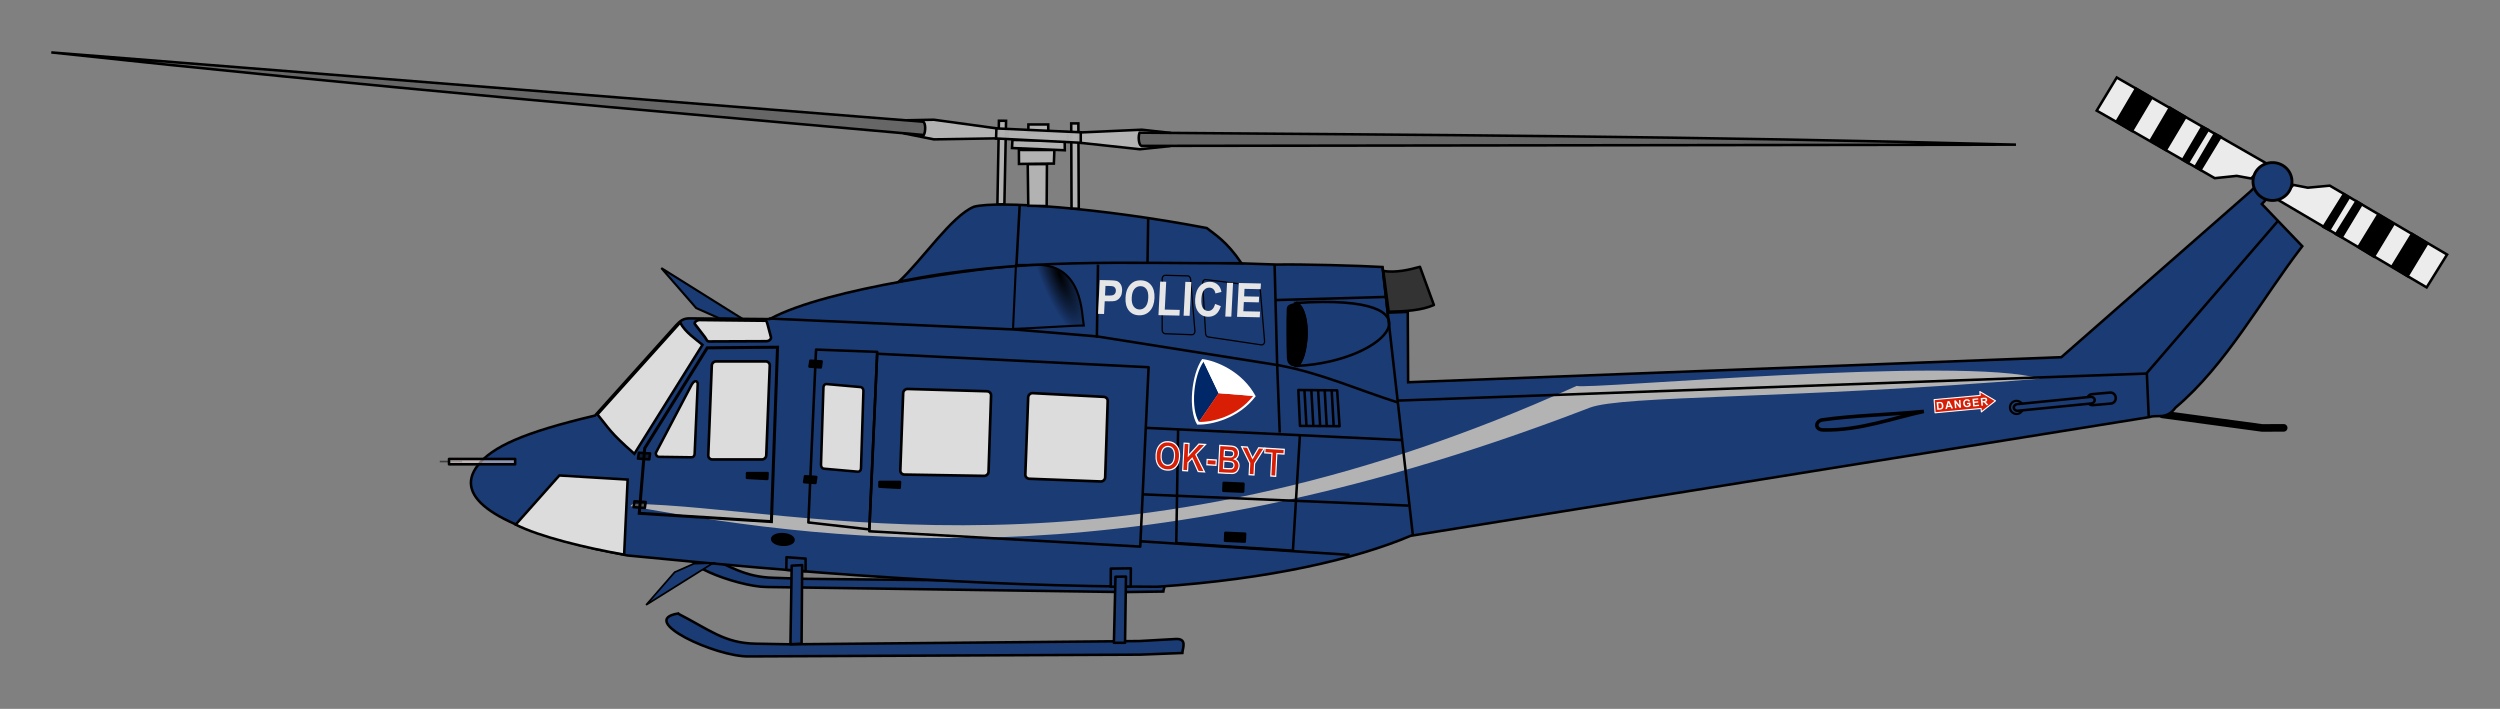 <?xml version="1.0" encoding="UTF-8" standalone="no"?>
<!-- Created with Inkscape (http://www.inkscape.org/) -->

<svg
   xmlns:dc="http://purl.org/dc/elements/1.1/"
   xmlns:cc="http://creativecommons.org/ns#"
   xmlns:rdf="http://www.w3.org/1999/02/22-rdf-syntax-ns#"
   xmlns:svg="http://www.w3.org/2000/svg"
   xmlns="http://www.w3.org/2000/svg"
   xmlns:xlink="http://www.w3.org/1999/xlink"
   xmlns:sodipodi="http://sodipodi.sourceforge.net/DTD/sodipodi-0.dtd"
   xmlns:inkscape="http://www.inkscape.org/namespaces/inkscape"
   id="svg2"
   version="1.1"
   inkscape:version="0.92.4 (unknown)"
   width="977.658"
   height="277.206"
   xml:space="preserve"
   sodipodi:docname="Bell_412_Czech_Police_side_view.svg"
   inkscape:export-filename="/media/juhele/data_2TB/_GRAFIKA/Vrtulniky/Bell_412/Bell_412_Czech_Police_side_view.png"
   inkscape:export-xdpi="187.31706"
   inkscape:export-ydpi="187.31706"><rect width="100%" height="100%" fill="#808080" stroke="none"/><title
     id="title1612">Bell 412 helicopter of the Czech police</title><defs
     id="defs6"><linearGradient
       inkscape:collect="always"
       id="linearGradient1303"><stop
         style="stop-color:#000000;stop-opacity:1"
         offset="0"
         id="stop1299" /><stop
         style="stop-color:#000000;stop-opacity:0"
         offset="1"
         id="stop1301" /></linearGradient><radialGradient
       inkscape:collect="always"
       xlink:href="#linearGradient1303"
       id="radialGradient1307"
       cx="586.972"
       cy="82.108"
       fx="586.972"
       fy="82.108"
       r="9.608"
       gradientTransform="matrix(-0.727,0.287,-0.993,-2.515,817.789,144.193)"
       gradientUnits="userSpaceOnUse" /></defs><sodipodi:namedview
     pagecolor="#ffffff"
     bordercolor="#666666"
     borderopacity="1"
     objecttolerance="10"
     gridtolerance="10"
     guidetolerance="10"
     inkscape:pageopacity="0"
     inkscape:pageshadow="2"
     inkscape:window-width="1920"
     inkscape:window-height="1140"
     id="namedview4"
     showgrid="false"
     units="mm"
     inkscape:zoom="0.6878058"
     inkscape:cx="161.64503"
     inkscape:cy="133.46615"
     inkscape:window-x="0"
     inkscape:window-y="0"
     inkscape:window-maximized="1"
     inkscape:current-layer="layer1"
     fit-margin-left="20"
     fit-margin-bottom="20"
     fit-margin-top="20"
     fit-margin-right="20"
     inkscape:snap-global="false"
     showguides="true"
     inkscape:guide-bbox="true" /><g
     inkscape:groupmode="layer"
     id="layer1"
     inkscape:label="Bell"
     style="display:inline"
     transform="translate(104.782,1.186)"
     sodipodi:insensitive="true"><g
       id="g1591"><path
         sodipodi:nodetypes="ccccccccc"
         inkscape:connector-curvature="0"
         id="path1211"
         d="m 170.014,215.634 c -14.627,1.724 13.239,12.684 25.008,12.737 l 139.981,1.985 15.129,-0.211 c 0.134,-1.414 2.041,-4.228 -2.495,-4.036 l -12.766,0.346 -124.65,-1.285 -12.611,-0.402 c -11.223,-0.351 -16.45,-4.323 -27.597,-9.134 z"
         style="opacity:1;fill:#1b3b74;fill-opacity:1;stroke:#000000;stroke-width:1;stroke-linecap:butt;stroke-linejoin:miter;stroke-miterlimit:4;stroke-dasharray:none;stroke-opacity:1" /><path
         style="opacity:1;fill:#1b3b74;fill-opacity:1;stroke:#000000;stroke-width:0.827;stroke-linecap:butt;stroke-linejoin:miter;stroke-miterlimit:4;stroke-dasharray:none;stroke-opacity:1"
         d="m 176.673,123.37 -9.187,-4.069 -13.642,-15.642 31.98,20.001 z"
         id="path3463"
         inkscape:connector-curvature="0"
         sodipodi:nodetypes="ccccc" /><path
         style="opacity:1;fill:#b3b3b3;fill-opacity:1;stroke:#000000;stroke-width:1;stroke-linecap:round;stroke-linejoin:round;stroke-miterlimit:4;stroke-dasharray:none;stroke-opacity:1"
         d="m 249.13,45.858 11.246,-0.225 28.766,3.952 0.257,3.255 -28.957,0.478 -11.601,-2.309 z"
         id="rect1225"
         inkscape:connector-curvature="0"
         sodipodi:nodetypes="ccccccc" /><path
         style="opacity:1;fill:#666666;fill-opacity:0.995;stroke:#000000;stroke-width:1;stroke-linecap:butt;stroke-linejoin:miter;stroke-miterlimit:4;stroke-dasharray:none;stroke-opacity:1"
         d="M -84.728,19.313 256.246,46.406 c 1.026,0.621 0.963,3.876 0.242,5.208 C 148.908,42.046 40.307,32.806 -84.728,19.313 Z"
         id="path1223"
         inkscape:connector-curvature="0"
         sodipodi:nodetypes="cccc" /><path
         sodipodi:nodetypes="ccccccc"
         inkscape:connector-curvature="0"
         id="path1228"
         d="m 352.935,50.789 -11.178,-1.253 -29.007,1.302 0.173,3.308 28.065,3.036 11.764,-1.237 z"
         style="opacity:1;fill:#b3b3b3;fill-opacity:1;stroke:#000000;stroke-width:1;stroke-linecap:round;stroke-linejoin:round;stroke-miterlimit:4;stroke-dasharray:none;stroke-opacity:1" /><path
         sodipodi:nodetypes="cccc"
         inkscape:connector-curvature="0"
         id="path4222"
         d="m 683.586,55.386 -342.048,0.482 c -1.073,-0.536 -1.272,-3.786 -0.662,-5.172 108.001,0.865 216.994,1.32 342.71,4.69 z"
         style="opacity:1;fill:#656565;fill-opacity:0.996;stroke:#000000;stroke-width:1;stroke-linecap:butt;stroke-linejoin:miter;stroke-miterlimit:4;stroke-dasharray:none;stroke-opacity:1" /><path
         style="opacity:1;fill:#b3b3b3;fill-opacity:0.969;stroke:#000000;stroke-width:1;stroke-linecap:butt;stroke-linejoin:miter;stroke-miterlimit:4;stroke-dasharray:none;stroke-opacity:1"
         d="m 285.26,78.769 0.599,-32.732 2.793,0.012 -0.654,32.662 z"
         id="path4009-3-1"
         inkscape:connector-curvature="0"
         sodipodi:nodetypes="ccccc" /><path
         style="opacity:1;fill:none;stroke:#000000;stroke-width:2.976;stroke-linecap:round;stroke-linejoin:miter;stroke-miterlimit:4;stroke-dasharray:none;stroke-opacity:1"
         d="m 740.901,160.878 38.957,5.287 8.422,-0.034"
         id="path3989"
         inkscape:connector-curvature="0"
         sodipodi:nodetypes="ccc" /><path
         sodipodi:nodetypes="ccsccccccccccccccccccccc"
         inkscape:connector-curvature="0"
         id="path1430"
         d="m 159.707,125.914 -31.809,35.416 c -28.143,6.647 -40.246,12.268 -45.836,19.474 -9.923,12.793 8.111,23.973 46.348,32.752 l 12.151,2.477 c 68.31,6.695 134.716,12.066 207.265,12.237 43.834,-2.961 77.634,-10.839 99.057,-19.925 l 288.987,-46.44 c 2.949,-1.044 6.603,1.13 10.087,-3.675 19.803,-16.683 33.427,-42.09 49.595,-63.134 l -15.816,-16.496 4.014,-4.216 -4.742,-4.374 -3.874,3.791 -73.802,64.696 -255.445,9.802 -0.143,-27.517 -7.842,0.306 -2.006,-17.856 c -8.196,-0.5 -32.053,-1.162 -41.275,-0.958 -39.069,-1.518 -84.33,-1.459 -100.231,0.302 -15.108,1.056 -75.428,8.597 -98.184,21.021 l -30.785,-0.274 c -3.222,-0.158 -4.192,1.131 -5.715,2.592 z"
         style="opacity:1;fill:#1b3b74;fill-opacity:1;stroke:#000000;stroke-width:1;stroke-linecap:butt;stroke-linejoin:miter;stroke-miterlimit:4;stroke-dasharray:none;stroke-opacity:1" /><path
         sodipodi:nodetypes="cccscc"
         inkscape:connector-curvature="0"
         id="rect1385"
         d="m 142.622,195.853 c 64.852,1.028 187.189,36.308 369.197,-46.134 3.163,1.622 151.008,-11.894 181.259,-2.811 -98.262,8.082 -163.401,6.423 -176.223,11.36 -173.473,66.793 -287.79,54.196 -375.101,38.453 z"
         style="opacity:1;fill:#b3b3b3;fill-opacity:1;stroke:none;stroke-width:1;stroke-linecap:round;stroke-linejoin:round;stroke-miterlimit:4;stroke-dasharray:none;stroke-opacity:1" /><path
         sodipodi:nodetypes="ccccc"
         inkscape:connector-curvature="0"
         id="path1484"
         d="m 246.693,108.984 c 9.179,-8.488 20.757,-25.866 29.451,-29.335 9.186,-2.39 48.596,0.271 90.978,8.339 3.248,2.587 7.736,5.118 13.599,13.762 -44.313,0.23 -87.171,-2.447 -134.028,7.233 z"
         style="opacity:1;fill:#1b3b74;fill-opacity:1;stroke:#000000;stroke-width:1;stroke-linecap:butt;stroke-linejoin:miter;stroke-miterlimit:4;stroke-dasharray:none;stroke-opacity:1" /><path
         sodipodi:nodetypes="ccccc"
         inkscape:connector-curvature="0"
         id="path1486"
         d="m 314.259,80.342 -0.128,-33.277 2.793,0.012 0.164,33.389 z"
         style="opacity:1;fill:#b3b3b3;fill-opacity:0.969;stroke:#000000;stroke-width:1;stroke-linecap:butt;stroke-linejoin:miter;stroke-miterlimit:4;stroke-dasharray:none;stroke-opacity:1" /><path
         sodipodi:nodetypes="ccccc"
         inkscape:connector-curvature="0"
         id="path1196"
         d="m 297.34,79.283 -0.219,-16.285 7.518,0.012 -0.109,16.397 z"
         style="opacity:1;fill:#b3b3b3;fill-opacity:0.969;stroke:#000000;stroke-width:1;stroke-linecap:butt;stroke-linejoin:miter;stroke-miterlimit:4;stroke-dasharray:none;stroke-opacity:1" /><path
         style="opacity:1;fill:#b3b3b3;fill-opacity:0.969;stroke:#000000;stroke-width:1;stroke-linecap:butt;stroke-linejoin:miter;stroke-miterlimit:4;stroke-dasharray:none;stroke-opacity:1"
         d="m 293.705,62.927 -0.037,-5.472 13.879,0.012 -0.2,5.311 z"
         id="path1198"
         inkscape:connector-curvature="0"
         sodipodi:nodetypes="ccccc" /><path
         sodipodi:nodetypes="ccccc"
         inkscape:connector-curvature="0"
         id="path1200"
         d="m 297.34,50.568 0.054,-3.086 7.745,0.012 0.028,3.017 z"
         style="opacity:1;fill:#b3b3b3;fill-opacity:0.969;stroke:#000000;stroke-width:1;stroke-linecap:butt;stroke-linejoin:miter;stroke-miterlimit:4;stroke-dasharray:none;stroke-opacity:1" /><path
         style="opacity:1;fill:#b3b3b3;fill-opacity:0.969;stroke:#000000;stroke-width:1;stroke-linecap:butt;stroke-linejoin:miter;stroke-miterlimit:4;stroke-dasharray:none;stroke-opacity:1"
         d="m 290.979,56.7 0.171,-3.152 20.428,0.337 0.046,3.687 z"
         id="path1202"
         inkscape:connector-curvature="0"
         sodipodi:nodetypes="ccccc" /><path
         sodipodi:nodetypes="cccccc"
         inkscape:connector-curvature="0"
         id="path1204"
         d="m 171.799,134.843 -24.47,39.275 -2.115,25.435 51.674,3.25 2.394,-68.205 z"
         style="opacity:1;fill:none;stroke:#000000;stroke-width:1.191;stroke-linecap:butt;stroke-linejoin:miter;stroke-miterlimit:4;stroke-dasharray:none;stroke-opacity:1" /><path
         style="opacity:1;fill:#dcdcdc;fill-opacity:1;stroke:#000000;stroke-width:1;stroke-miterlimit:4;stroke-dasharray:none;stroke-opacity:1"
         d="m 96.883,203.953 17.074,-19.206 26.709,1.616 -1.369,29.35 c -15.11,-2.656 -33.188,-7.037 -42.413,-11.76 z"
         id="path4320"
         inkscape:connector-curvature="0"
         sodipodi:nodetypes="ccccc" /><path
         inkscape:connector-curvature="0"
         style="opacity:1;fill:#000000;fill-opacity:0.51;stroke:none;stroke-width:1;stroke-linecap:round;stroke-linejoin:round;stroke-miterlimit:4;stroke-dasharray:none;stroke-opacity:1"
         d="m 67.197,178.988 h 8.738 v 0.642 h -8.738 z"
         id="path1209" /><path
         inkscape:connector-curvature="0"
         id="rect1206"
         d="m 70.813,178.298 h 25.859 v 2.085 h -25.859 z"
         style="opacity:1;fill:#ffe9e9;fill-opacity:0.51;stroke:#000000;stroke-width:1;stroke-linecap:round;stroke-linejoin:round;stroke-miterlimit:4;stroke-dasharray:none;stroke-opacity:1" /><path
         inkscape:connector-curvature="0"
         id="rect1212"
         d="m 175.313,140.135 h 19.322 c 0.932,0 1.654,0.73 1.618,1.638 l -1.373,35.094 c -0.035,0.907 -0.814,1.638 -1.746,1.638 h -19.322 c -0.932,0 -1.654,-0.73 -1.618,-1.638 l 1.373,-35.094 c 0.035,-0.907 0.814,-1.638 1.746,-1.638 z"
         style="opacity:1;fill:#dcdcdc;fill-opacity:1;stroke:#000000;stroke-width:1.044;stroke-linecap:round;stroke-linejoin:round;stroke-miterlimit:4;stroke-dasharray:none;stroke-opacity:1" /><path
         style="opacity:1;fill:none;fill-opacity:1;stroke:#000000;stroke-width:1;stroke-linecap:round;stroke-linejoin:round;stroke-miterlimit:4;stroke-dasharray:none;stroke-opacity:1"
         d="m 238.258,136.425 -23.915,-0.898 -2.999,67.606 23.824,2.715 z"
         id="path1221"
         inkscape:connector-curvature="0"
         sodipodi:nodetypes="ccccc" /><path
         inkscape:connector-curvature="0"
         id="rect1217"
         d="m 218.432,149.005 13.321,1.181 c 0.643,0.057 1.14,0.733 1.116,1.515 l -0.947,30.269 c -0.025,0.783 -0.561,1.367 -1.204,1.31 l -13.321,-1.181 c -0.643,-0.057 -1.14,-0.733 -1.116,-1.515 l 0.947,-30.269 c 0.025,-0.783 0.561,-1.367 1.204,-1.31 z"
         style="opacity:1;fill:#dcdcdc;fill-opacity:1;stroke:#000000;stroke-width:1;stroke-linecap:round;stroke-linejoin:round;stroke-miterlimit:4;stroke-dasharray:none;stroke-opacity:1" /><path
         sodipodi:nodetypes="ccscccc"
         inkscape:connector-curvature="0"
         style="opacity:1;fill:#dcdcdc;fill-opacity:1;stroke:#000000;stroke-width:1;stroke-linecap:round;stroke-linejoin:round;stroke-miterlimit:4;stroke-dasharray:none;stroke-opacity:1"
         d="m 168.079,148.793 -1.219,27.542 c -0.025,0.783 -0.559,1.319 -1.204,1.31 l -12.867,-0.181 c -0.643,-0.057 -1.14,-0.733 -1.116,-1.515 l 13.941,-26.543 c 1.15,-2.154 2.297,-1.704 2.465,-0.613 z"
         id="path1203" /><path
         sodipodi:nodetypes="ccccc"
         inkscape:connector-curvature="0"
         id="path1205"
         d="m 128.869,160.882 32.34,-35.926 c 1.895,3.787 6.177,6.534 8.717,8.704 l -26.63,42.617 c -9.839,-8.653 -9.926,-9.944 -14.426,-15.395 z"
         style="opacity:1;fill:#dcdcdc;fill-opacity:1;stroke:#000000;stroke-width:1;stroke-miterlimit:4;stroke-dasharray:none;stroke-opacity:1" /><path
         sodipodi:nodetypes="cssssssssc"
         inkscape:connector-curvature="0"
         style="opacity:1;fill:#dcdcdc;fill-opacity:1;stroke:#000000;stroke-width:1.044;stroke-linecap:round;stroke-linejoin:round;stroke-miterlimit:4;stroke-dasharray:none;stroke-opacity:1"
         d="m 168.748,123.96 25.078,0.275 c 0.932,0.01 1.091,-0.357 1.618,1.638 l 1.253,4.741 c 0.232,0.878 -0.814,1.634 -1.746,1.638 l -22.411,0.091 c -0.932,0.004 -1.065,-0.917 -1.618,-1.638 l -3.919,-5.107 c -0.553,-0.72 0.815,-1.607 1.746,-1.638 z"
         id="path1207" /><path
         sodipodi:nodetypes="ccccc"
         inkscape:connector-curvature="0"
         id="rect1218"
         d="m 238.258,137.152 106.135,5.27 -3.271,70.151 -105.953,-5.997 z"
         style="opacity:1;fill:none;fill-opacity:1;stroke:#000000;stroke-width:1;stroke-linecap:round;stroke-linejoin:round;stroke-miterlimit:4;stroke-dasharray:none;stroke-opacity:1" /><path
         sodipodi:nodetypes="sssssssss"
         inkscape:connector-curvature="0"
         id="rect1209"
         d="m 250.156,150.919 31.016,0.9 c 0.932,0.027 1.648,0.73 1.618,1.638 l -0.988,29.825 c -0.03,0.907 -0.814,1.653 -1.746,1.638 l -31.145,-0.514 c -0.932,-0.015 -1.652,-0.73 -1.618,-1.638 l 1.116,-30.21 c 0.034,-0.907 0.815,-1.665 1.746,-1.638 z"
         style="opacity:1;fill:#dcdcdc;fill-opacity:1;stroke:#000000;stroke-width:1.044;stroke-linecap:round;stroke-linejoin:round;stroke-miterlimit:4;stroke-dasharray:none;stroke-opacity:1" /><path
         style="opacity:1;fill:#dcdcdc;fill-opacity:1;stroke:#000000;stroke-width:1.044;stroke-linecap:round;stroke-linejoin:round;stroke-miterlimit:4;stroke-dasharray:none;stroke-opacity:1"
         d="m 299.043,152.555 27.745,1.445 c 0.931,0.049 1.648,0.73 1.618,1.638 l -0.988,29.825 c -0.03,0.908 -0.815,1.673 -1.746,1.638 l -27.873,-1.059 c -0.931,-0.035 -1.652,-0.73 -1.618,-1.638 l 1.116,-30.21 c 0.034,-0.907 0.815,-1.665 1.746,-1.638 z"
         id="path1216"
         inkscape:connector-curvature="0"
         sodipodi:nodetypes="cssssssssc" /><path
         style="opacity:1;fill:#1b3b74;fill-opacity:1;stroke:#000000;stroke-width:1;stroke-linecap:butt;stroke-linejoin:miter;stroke-miterlimit:4;stroke-dasharray:none;stroke-opacity:1"
         d="m 160.302,238.74 c -15.933,2.708 14.853,16.992 27.717,16.778 l 153.038,-0.691 16.527,-0.656 c 0.104,-1.933 2.102,-5.821 -2.849,-5.448 l -13.941,0.782 -136.263,1.275 -13.794,-0.242 c -12.276,-0.206 -18.109,-5.501 -30.436,-11.797 z"
         id="path2997"
         inkscape:connector-curvature="0"
         sodipodi:nodetypes="ccccccccc" /><path
         style="opacity:1;fill:#b3b3b3;fill-opacity:0.969;stroke:#000000;stroke-width:1;stroke-linecap:butt;stroke-linejoin:miter;stroke-miterlimit:4;stroke-dasharray:none;stroke-opacity:1"
         d="m 284.741,52.968 0.136,-3.932 32.978,1.512 0.013,4.106 z"
         id="path1230"
         inkscape:connector-curvature="0"
         sodipodi:nodetypes="ccccc" /><g
         style="opacity:1"
         transform="translate(-271.453,33.311)"
         id="g1245"><path
           style="fill:#ebebeb;fill-opacity:1;stroke:#000000;stroke-width:1;stroke-linecap:butt;stroke-linejoin:miter;stroke-miterlimit:4;stroke-dasharray:none;stroke-opacity:1"
           d="m 1041.38,34.28 -8.602,0.897 -46.166,-26.414 7.839,-12.945 58.865,33.769 -6.355,5.708 z"
           id="path3995"
           inkscape:connector-curvature="0"
           sodipodi:nodetypes="ccccccc"
           inkscape:transform-center-x="35.684613"
           inkscape:transform-center-y="-19.872963" /><path
           inkscape:transform-center-y="-19.872963"
           inkscape:transform-center-x="35.684613"
           sodipodi:nodetypes="ccccc"
           inkscape:connector-curvature="0"
           id="path1232"
           d="m 1000.404,16.686 -6.006,-3.647 7.573,-12.872 6.085,3.665 z"
           style="fill:#000000;fill-opacity:1;stroke:#000000;stroke-width:1;stroke-linecap:butt;stroke-linejoin:miter;stroke-miterlimit:4;stroke-dasharray:none;stroke-opacity:1" /><path
           style="fill:#000000;fill-opacity:1;stroke:#000000;stroke-width:1;stroke-linecap:butt;stroke-linejoin:miter;stroke-miterlimit:4;stroke-dasharray:none;stroke-opacity:1"
           d="m 1013.671,24.138 -6.006,-3.647 7.573,-12.872 6.085,3.665 z"
           id="path1234"
           inkscape:connector-curvature="0"
           sodipodi:nodetypes="ccccc"
           inkscape:transform-center-x="35.684613"
           inkscape:transform-center-y="-19.872963" /><path
           inkscape:transform-center-y="-19.872963"
           inkscape:transform-center-x="35.684613"
           sodipodi:nodetypes="ccccc"
           inkscape:connector-curvature="0"
           id="path1236"
           d="m 1022.313,29.181 -2.022,-1.206 7.573,-12.872 2.294,1.159 z"
           style="fill:#000000;fill-opacity:1;stroke:#000000;stroke-width:1;stroke-linecap:butt;stroke-linejoin:miter;stroke-miterlimit:4;stroke-dasharray:none;stroke-opacity:1" /><path
           style="fill:#000000;fill-opacity:1;stroke:#000000;stroke-width:1;stroke-linecap:butt;stroke-linejoin:miter;stroke-miterlimit:4;stroke-dasharray:none;stroke-opacity:1"
           d="m 1027.228,31.912 -2.022,-1.206 7.573,-12.872 2.294,1.159 z"
           id="path1238"
           inkscape:connector-curvature="0"
           sodipodi:nodetypes="ccccc"
           inkscape:transform-center-x="35.684613"
           inkscape:transform-center-y="-19.872963" /></g><g
         style="opacity:1;fill:#ececec;fill-opacity:1"
         transform="rotate(-179.346,919.652,53.943)"
         id="g1257"><path
           inkscape:transform-center-y="-19.872963"
           inkscape:transform-center-x="35.684613"
           sodipodi:nodetypes="ccccccc"
           inkscape:connector-curvature="0"
           id="path1247"
           d="m 1041.38,34.28 -8.602,0.897 -46.166,-26.414 7.839,-12.945 58.865,33.769 -6.355,5.708 z"
           style="fill:#ececec;fill-opacity:1;stroke:#000000;stroke-width:1;stroke-linecap:butt;stroke-linejoin:miter;stroke-miterlimit:4;stroke-dasharray:none;stroke-opacity:1" /><path
           style="fill:#000000;fill-opacity:1;stroke:#000000;stroke-width:1;stroke-linecap:butt;stroke-linejoin:miter;stroke-miterlimit:4;stroke-dasharray:none;stroke-opacity:1"
           d="m 1000.404,16.686 -6.006,-3.647 7.573,-12.872 6.085,3.665 z"
           id="path1249"
           inkscape:connector-curvature="0"
           sodipodi:nodetypes="ccccc"
           inkscape:transform-center-x="35.684613"
           inkscape:transform-center-y="-19.872963" /><path
           inkscape:transform-center-y="-19.872963"
           inkscape:transform-center-x="35.684613"
           sodipodi:nodetypes="ccccc"
           inkscape:connector-curvature="0"
           id="path1251"
           d="m 1013.671,24.138 -6.006,-3.647 7.573,-12.872 6.085,3.665 z"
           style="fill:#000000;fill-opacity:1;stroke:#000000;stroke-width:1;stroke-linecap:butt;stroke-linejoin:miter;stroke-miterlimit:4;stroke-dasharray:none;stroke-opacity:1" /><path
           style="fill:#000000;fill-opacity:1;stroke:#000000;stroke-width:1;stroke-linecap:butt;stroke-linejoin:miter;stroke-miterlimit:4;stroke-dasharray:none;stroke-opacity:1"
           d="m 1022.313,29.181 -2.022,-1.206 7.573,-12.872 2.294,1.159 z"
           id="path1253"
           inkscape:connector-curvature="0"
           sodipodi:nodetypes="ccccc"
           inkscape:transform-center-x="35.684613"
           inkscape:transform-center-y="-19.872963" /><path
           inkscape:transform-center-y="-19.872963"
           inkscape:transform-center-x="35.684613"
           sodipodi:nodetypes="ccccc"
           inkscape:connector-curvature="0"
           id="path1255"
           d="m 1027.228,31.912 -2.022,-1.206 7.573,-12.872 2.294,1.159 z"
           style="fill:#000000;fill-opacity:1;stroke:#000000;stroke-width:1;stroke-linecap:butt;stroke-linejoin:miter;stroke-miterlimit:4;stroke-dasharray:none;stroke-opacity:1" /></g><path
         inkscape:connector-curvature="0"
         id="path1193"
         d="m 791.519,69.805 a 7.616,7.401 0 0 1 -7.616,7.401 7.616,7.401 0 0 1 -7.616,-7.401 7.616,7.401 0 0 1 7.616,-7.401 7.616,7.401 0 0 1 7.616,7.401 z"
         style="opacity:1;fill:#1b3b74;fill-opacity:1;stroke:#000000;stroke-width:1.124;stroke-linecap:round;stroke-linejoin:round;stroke-miterlimit:4;stroke-dasharray:none;stroke-opacity:1" /><path
         sodipodi:nodetypes="ccccc"
         inkscape:connector-curvature="0"
         id="path1289"
         d="m 291.38,127.406 1.14,-24.975 8.804,-0.045 c 17.301,0.396 16.852,18.908 17.713,23.727 -3.05,-0.097 -24.607,1.389 -27.657,1.293 z"
         style="opacity:1;fill:url(#radialGradient1307);fill-opacity:1;stroke:#000000;stroke-width:0.827;stroke-linecap:butt;stroke-linejoin:miter;stroke-miterlimit:4;stroke-dasharray:none;stroke-opacity:1" /><path
         inkscape:connector-curvature="0"
         id="path1309"
         d="m 293.981,79.169 -1.285,23.388"
         style="opacity:1;fill:none;stroke:#000000;stroke-width:1px;stroke-linecap:butt;stroke-linejoin:miter;stroke-opacity:1" /><path
         sodipodi:nodetypes="cc"
         style="opacity:1;fill:none;stroke:#000000;stroke-width:1px;stroke-linecap:butt;stroke-linejoin:miter;stroke-opacity:1"
         d="m 344.227,84.309 -0.257,17.349"
         id="path1311"
         inkscape:connector-curvature="0" /><path
         inkscape:connector-curvature="0"
         id="path1313"
         d="m 324.6,102.301 -0.439,28.616"
         style="opacity:1;fill:none;stroke:#000000;stroke-width:1px;stroke-linecap:butt;stroke-linejoin:miter;stroke-opacity:1"
         sodipodi:nodetypes="cc" /><path
         sodipodi:nodetypes="ccc"
         style="opacity:1;fill:none;stroke:#000000;stroke-width:1px;stroke-linecap:butt;stroke-linejoin:miter;stroke-opacity:1"
         d="m 393.66,102.21 1.004,38.951 1.01,26.831"
         id="path1315"
         inkscape:connector-curvature="0" /><path
         inkscape:connector-curvature="0"
         id="path1326"
         d="m 195.85,123.387 95.834,4.266 32.587,2.728 70.91,11.259 c 16.839,3.097 31.365,9.791 47.048,14.687"
         style="opacity:1;fill:none;stroke:#000000;stroke-width:1px;stroke-linecap:butt;stroke-linejoin:miter;stroke-opacity:1"
         sodipodi:nodetypes="ccccc" /><path
         inkscape:connector-curvature="0"
         id="path1328"
         d="m 393.917,116.167 42.898,-1.222"
         style="opacity:1;fill:none;stroke:#000000;stroke-width:1px;stroke-linecap:butt;stroke-linejoin:miter;stroke-opacity:1"
         sodipodi:nodetypes="cc" /><path
         sodipodi:nodetypes="cc"
         style="opacity:1;fill:none;stroke:#000000;stroke-width:1px;stroke-linecap:butt;stroke-linejoin:miter;stroke-opacity:1"
         d="m 734.761,144.557 0.741,17.276"
         id="path1330"
         inkscape:connector-curvature="0" /><path
         sodipodi:nodetypes="ccc"
         style="opacity:1;fill:none;stroke:#000000;stroke-width:1px;stroke-linecap:butt;stroke-linejoin:miter;stroke-opacity:1"
         d="m 441.792,155.469 292.795,-10.573 51.325,-59.528"
         id="path1332"
         inkscape:connector-curvature="0" /><path
         sodipodi:nodetypes="ccccc"
         inkscape:connector-curvature="0"
         id="path1343"
         d="m 166.562,219.25 -7.511,3.327 -11.153,12.789 26.145,-16.352 z"
         style="opacity:1;fill:#1b3b74;fill-opacity:1;stroke:#000000;stroke-width:0.676;stroke-linecap:butt;stroke-linejoin:miter;stroke-miterlimit:4;stroke-dasharray:none;stroke-opacity:1" /><path
         style="opacity:1;fill:none;stroke:#000000;stroke-width:1;stroke-linecap:butt;stroke-linejoin:miter;stroke-miterlimit:4;stroke-dasharray:none;stroke-opacity:1"
         d="m 402.395,117.282 c 5.853,4.351 3.995,21.681 0.209,24.619 35.58,-1.777 58.809,-28.519 -0.209,-24.619 z"
         id="path4351"
         inkscape:connector-curvature="0"
         sodipodi:nodetypes="ccc" /><path
         sodipodi:nodetypes="ccssc"
         inkscape:connector-curvature="0"
         id="path1345"
         d="m 402.395,117.282 c 5.853,4.351 3.995,21.681 0.209,24.619 -1.126,-0.423 -3.493,0.041 -3.639,-3.169 -0.182,-4.008 -0.3,-13.662 -0.059,-19.133 0.073,-1.66 1.952,-1.204 3.488,-2.317 z"
         style="opacity:1;fill:#000000;fill-opacity:1;stroke:#000000;stroke-width:1;stroke-linecap:butt;stroke-linejoin:miter;stroke-miterlimit:4;stroke-dasharray:none;stroke-opacity:1" /><path
         sodipodi:nodetypes="ccccc"
         inkscape:connector-curvature="0"
         id="rect1347"
         d="m 436.188,104.794 c 4.985,0.757 10.152,-0.485 14.319,-1.636 l 5.452,14.928 c -4.894,2.151 -11.06,2.484 -17.681,2.635 z"
         style="opacity:1;fill:#333333;fill-opacity:1;stroke:#000000;stroke-width:1;stroke-linecap:round;stroke-linejoin:round;stroke-miterlimit:4;stroke-dasharray:none;stroke-opacity:1" /><path
         style="opacity:1;fill:none;stroke:#000000;stroke-width:1.396;stroke-linecap:butt;stroke-linejoin:miter;stroke-miterlimit:4;stroke-dasharray:none;stroke-opacity:1"
         d="m 607.778,163.022 c 12.318,-1.738 25.334,-1.964 39.785,-3.315 -11.911,2.512 -25.055,7.526 -39.113,7.237 -3.503,0.141 -3.544,-3.326 -0.672,-3.922 z"
         id="path3831"
         inkscape:connector-curvature="0"
         sodipodi:nodetypes="cccc" /><path
         sodipodi:nodetypes="ccccc"
         inkscape:connector-curvature="0"
         id="path1222"
         d="m 337.446,221.069 -7.831,0.102 -0.035,7.109 7.825,-0.112 z"
         style="opacity:1;fill:#1b3b74;fill-opacity:1;stroke:#000000;stroke-width:1;stroke-linecap:round;stroke-linejoin:round;stroke-miterlimit:4;stroke-dasharray:none;stroke-opacity:1" /><path
         sodipodi:nodetypes="ccccc"
         inkscape:connector-curvature="0"
         id="path1219"
         d="m 335.546,224.293 -4.103,0.057 -0.623,25.846 4.358,-0.006 z"
         style="opacity:1;fill:#1b3b74;fill-opacity:1;stroke:#000000;stroke-width:1;stroke-linecap:round;stroke-linejoin:round;stroke-miterlimit:4;stroke-dasharray:none;stroke-opacity:1" /><path
         style="opacity:1;fill:#1b3b74;fill-opacity:1;stroke:#000000;stroke-width:1;stroke-linecap:round;stroke-linejoin:round;stroke-miterlimit:4;stroke-dasharray:none;stroke-opacity:1"
         d="m 210.259,217.256 -7.468,-0.535 -0.081,4.928 7.553,0.524 z"
         id="path1224"
         inkscape:connector-curvature="0"
         sodipodi:nodetypes="ccccc" /><path
         style="opacity:1;fill:#1b3b74;fill-opacity:1;stroke:#000000;stroke-width:1;stroke-linecap:round;stroke-linejoin:round;stroke-miterlimit:4;stroke-dasharray:none;stroke-opacity:1"
         d="m 208.92,219.795 -4.103,0.239 -0.487,30.707 4.358,-0.188 z"
         id="path1217"
         inkscape:connector-curvature="0"
         sodipodi:nodetypes="ccccc" /><path
         sodipodi:nodetypes="cc"
         style="opacity:1;fill:none;stroke:#000000;stroke-width:1px;stroke-linecap:butt;stroke-linejoin:miter;stroke-opacity:1"
         d="m 343.576,166.145 99.963,4.776"
         id="path1226"
         inkscape:connector-curvature="0" /><path
         inkscape:connector-curvature="0"
         id="path1229"
         d="m 435.898,103.446 11.821,104.549"
         style="opacity:1;fill:none;stroke:#000000;stroke-width:1px;stroke-linecap:butt;stroke-linejoin:miter;stroke-opacity:1"
         sodipodi:nodetypes="cc" /><path
         sodipodi:nodetypes="cc"
         style="opacity:1;fill:none;stroke:#000000;stroke-width:1px;stroke-linecap:butt;stroke-linejoin:miter;stroke-opacity:1"
         d="m 341.94,192.133 104.143,4.412"
         id="path1231"
         inkscape:connector-curvature="0" /><path
         inkscape:connector-curvature="0"
         id="path1233"
         d="m 355.934,166.69 -0.719,44.213"
         style="opacity:1;fill:none;stroke:#000000;stroke-width:1px;stroke-linecap:butt;stroke-linejoin:miter;stroke-opacity:1"
         sodipodi:nodetypes="cc" /><path
         sodipodi:nodetypes="cc"
         style="opacity:1;fill:none;stroke:#000000;stroke-width:1px;stroke-linecap:butt;stroke-linejoin:miter;stroke-opacity:1"
         d="m 403.549,169.235 -2.718,44.939"
         id="path1235"
         inkscape:connector-curvature="0" /><path
         inkscape:connector-curvature="0"
         id="path1237"
         d="m 354.73,211.148 46.101,3.026"
         style="opacity:1;fill:none;stroke:#000000;stroke-width:1px;stroke-linecap:butt;stroke-linejoin:miter;stroke-opacity:1"
         sodipodi:nodetypes="cc" /><path
         sodipodi:nodetypes="ssccccccs"
         inkscape:connector-curvature="0"
         style="opacity:1;fill:#1b3b74;fill-opacity:1;stroke:#000000;stroke-width:0.5;stroke-linecap:round;stroke-linejoin:round;stroke-miterlimit:4;stroke-dasharray:none;stroke-opacity:1"
         d="m 366.729,108.139 20.227,2.544 c 0.64,0.081 1.14,0.733 1.116,1.515 l 1.689,20.182 c -0.025,0.783 -0.561,1.367 -1.204,1.31 l -20.773,-3.089 c -0.643,-0.057 -1.14,-0.733 -1.116,-1.515 l -1.143,-19.637 c 0.025,-0.783 0.564,-1.39 1.204,-1.31 z"
         id="path1239" /><path
         id="path1241"
         d="m 350.923,106.469 8.79,0.231 c 0.645,0.017 1.14,0.733 1.116,1.515 l 1.689,20.182 c -0.025,0.783 -0.561,1.367 -1.204,1.31 l -10.492,-0.39 c -0.643,-0.057 -1.14,-0.733 -1.116,-1.515 l 0.013,-20.022 c 0.025,-0.783 0.559,-1.327 1.204,-1.31 z"
         style="opacity:1;fill:#1b3b74;fill-opacity:1;stroke:#000000;stroke-width:0.5;stroke-linecap:round;stroke-linejoin:round;stroke-miterlimit:4;stroke-dasharray:none;stroke-opacity:1"
         inkscape:connector-curvature="0"
         sodipodi:nodetypes="ssccccccs" /><path
         sodipodi:nodetypes="ccccc"
         inkscape:connector-curvature="0"
         id="path1243"
         d="m 402.949,151.332 15.177,0.13 0.943,14.019 -15.471,-0.112 z"
         style="opacity:1;fill:#1b3b74;fill-opacity:1;stroke:#000000;stroke-width:1;stroke-linecap:round;stroke-linejoin:round;stroke-miterlimit:4;stroke-dasharray:none;stroke-opacity:1" /><path
         inkscape:connector-curvature="0"
         id="path1245"
         d="m 405.322,151.076 0.811,14.438"
         style="opacity:1;fill:none;stroke:#000000;stroke-width:1px;stroke-linecap:butt;stroke-linejoin:miter;stroke-opacity:1"
         sodipodi:nodetypes="cc" /><path
         sodipodi:nodetypes="cc"
         style="opacity:1;fill:none;stroke:#000000;stroke-width:1px;stroke-linecap:butt;stroke-linejoin:miter;stroke-opacity:1"
         d="m 408.005,150.915 0.811,14.438"
         id="path1248"
         inkscape:connector-curvature="0" /><path
         inkscape:connector-curvature="0"
         id="path1250"
         d="m 410.671,151.076 0.811,14.438"
         style="opacity:1;fill:none;stroke:#000000;stroke-width:1px;stroke-linecap:butt;stroke-linejoin:miter;stroke-opacity:1"
         sodipodi:nodetypes="cc" /><path
         sodipodi:nodetypes="cc"
         style="opacity:1;fill:none;stroke:#000000;stroke-width:1px;stroke-linecap:butt;stroke-linejoin:miter;stroke-opacity:1"
         d="m 413.241,151.172 0.811,14.438"
         id="path1252"
         inkscape:connector-curvature="0" /><path
         inkscape:connector-curvature="0"
         id="path1254"
         d="m 415.972,151.204 0.811,14.438"
         style="opacity:1;fill:none;stroke:#000000;stroke-width:1px;stroke-linecap:butt;stroke-linejoin:miter;stroke-opacity:1"
         sodipodi:nodetypes="cc" /><path
         sodipodi:nodetypes="ccccc"
         inkscape:connector-curvature="0"
         id="path1256"
         d="m 149.443,176.134 -4.382,-0.272 -0.348,2.292 4.404,0.322 z"
         style="opacity:1;fill:#000000;fill-opacity:0.514;stroke:#000000;stroke-width:1;stroke-linecap:round;stroke-linejoin:round;stroke-miterlimit:4;stroke-dasharray:none;stroke-opacity:1" /><path
         style="opacity:1;fill:#000000;fill-opacity:0.514;stroke:#000000;stroke-width:1;stroke-linecap:round;stroke-linejoin:round;stroke-miterlimit:4;stroke-dasharray:none;stroke-opacity:1"
         d="m 147.716,195.125 -4.382,-0.272 -0.348,2.292 4.404,0.322 z"
         id="path1258"
         inkscape:connector-curvature="0"
         sodipodi:nodetypes="ccccc" /><path
         style="opacity:1;fill:#000000;fill-opacity:1;stroke:#000000;stroke-width:1;stroke-linecap:round;stroke-linejoin:round;stroke-miterlimit:4;stroke-dasharray:none;stroke-opacity:1"
         d="m 216.524,140.152 -4.382,-0.272 -0.348,2.292 4.404,0.322 z"
         id="path1260"
         inkscape:connector-curvature="0"
         sodipodi:nodetypes="ccccc" /><path
         sodipodi:nodetypes="ccccc"
         inkscape:connector-curvature="0"
         id="path1262"
         d="m 214.424,185.339 -4.382,-0.272 -0.348,2.292 4.404,0.322 z"
         style="opacity:1;fill:#000000;fill-opacity:0.988;stroke:#000000;stroke-width:1;stroke-linecap:round;stroke-linejoin:round;stroke-miterlimit:4;stroke-dasharray:none;stroke-opacity:1" /><path
         sodipodi:nodetypes="ccccc"
         inkscape:connector-curvature="0"
         id="path1264"
         d="m 195.261,186.111 -7.924,-0.435 0.037,-1.842 8.01,-6.5e-4 z"
         style="opacity:1;fill:#000000;fill-opacity:1;stroke:#000000;stroke-width:1;stroke-linecap:round;stroke-linejoin:round;stroke-miterlimit:4;stroke-dasharray:none;stroke-opacity:1" /><path
         style="opacity:1;fill:#000000;fill-opacity:1;stroke:#000000;stroke-width:1;stroke-linecap:round;stroke-linejoin:round;stroke-miterlimit:4;stroke-dasharray:none;stroke-opacity:1"
         d="m 247.056,189.564 -7.924,-0.435 0.037,-1.842 8.01,-6.5e-4 z"
         id="path1266"
         inkscape:connector-curvature="0"
         sodipodi:nodetypes="ccccc" /><path
         inkscape:connector-curvature="0"
         id="rect1268"
         d="m 713.304,152.959 7.092,-0.625 c 1.123,-0.099 2.104,0.762 2.201,1.93 l 0.007,0.081 c 0.097,1.168 -0.729,2.188 -1.852,2.287 l -7.092,0.625 c -1.123,0.099 -2.104,-0.762 -2.201,-1.93 l -0.007,-0.081 c -0.097,-1.168 0.729,-2.188 1.852,-2.287 z"
         style="opacity:1;fill:#1b3b74;fill-opacity:1;stroke:#000000;stroke-width:1;stroke-linecap:round;stroke-linejoin:round;stroke-miterlimit:4;stroke-dasharray:none;stroke-opacity:1" /><circle
         r="2.575"
         cy="158.137"
         cx="683.809"
         id="path1271"
         style="opacity:1;fill:#1b3b74;fill-opacity:1;stroke:#000000;stroke-width:0.862;stroke-linecap:round;stroke-linejoin:round;stroke-miterlimit:4;stroke-dasharray:none;stroke-opacity:1" /><path
         sodipodi:nodetypes="sssssssss"
         inkscape:connector-curvature="0"
         id="rect1273"
         d="m 684.078,156.861 28.698,-2.847 c 0.809,-0.08 1.516,0.436 1.585,1.154 l 1.9e-4,0.002 c 0.07,0.718 -0.526,1.357 -1.335,1.437 l -28.698,2.847 c -0.809,0.08 -1.516,-0.436 -1.585,-1.154 l -2e-4,-0.002 c -0.07,-0.718 0.526,-1.357 1.335,-1.437 z"
         style="opacity:1;fill:#1b3b74;fill-opacity:1;stroke:#000000;stroke-width:1;stroke-linecap:round;stroke-linejoin:round;stroke-miterlimit:4;stroke-dasharray:none;stroke-opacity:1" /><g
         style="opacity:1"
         transform="matrix(0.151,0,0,0.151,471.302,515.002)"
         id="g1315"><g
           transform="matrix(0.431,0.034,-0.034,0.431,-664.484,-2415.348)"
           id="g1356"><path
             style="fill:#ffffff;fill-opacity:1;stroke-width:1.115"
             d="m -98.884,-162.49 c -57.344,94.925 -61.478,309.549 0.468,393.863 l -0.31,0.544 c 0.216,-0.011 0.449,-0.029 0.666,-0.041 0.021,0.028 0.042,0.058 0.063,0.086 l 0.054,-0.095 C -12.177,227.378 146.896,176.286 238.116,34.786 146.624,-107.135 -13.144,-158.12 -98.727,-162.345 l 10.624,18.659 z"
             id="path1337"
             inkscape:connector-curvature="0" /><path
             style="fill:#002768;fill-opacity:1;stroke-width:1.027"
             d="M -88.625,214.92 15.569,34.657 -89.444,-146.997 c -53.163,87.295 -56.891,284.929 0.819,361.916 z"
             id="path1322"
             inkscape:connector-curvature="0"
             sodipodi:nodetypes="cccc" /><path
             sodipodi:nodetypes="cccc"
             inkscape:connector-curvature="0"
             id="path1331"
             d="M -89.297,214.88 14.534,34.007 H 222.273 C 137.646,164.223 -10.135,211.004 -89.297,214.88 Z"
             style="fill:#d81e05;fill-opacity:1;stroke-width:1" /><path
             style="fill:#ffffff;fill-opacity:1;stroke-width:1"
             d="M -89.297,-146.865 14.534,34.008 H 222.273 C 137.646,-96.208 -10.135,-142.989 -89.297,-146.865 Z"
             id="path1333"
             inkscape:connector-curvature="0"
             sodipodi:nodetypes="cccc" /></g></g><path
         inkscape:connector-curvature="0"
         id="path1358"
         d="m 341.031,210.489 81.971,5.321"
         style="opacity:1;fill:none;stroke:#000000;stroke-width:1px;stroke-linecap:butt;stroke-linejoin:miter;stroke-opacity:1"
         sodipodi:nodetypes="cc" /><rect
         transform="rotate(2.415)"
         ry="0"
         rx="0.867"
         y="191.235"
         x="382.816"
         height="3.084"
         width="7.71"
         id="rect1360"
         style="opacity:1;fill:#000000;fill-opacity:1;stroke:#000000;stroke-width:1;stroke-linecap:round;stroke-linejoin:round;stroke-miterlimit:4;stroke-dasharray:none;stroke-opacity:1" /><rect
         style="opacity:1;fill:#000000;fill-opacity:1;stroke:#000000;stroke-width:1;stroke-linecap:round;stroke-linejoin:round;stroke-miterlimit:4;stroke-dasharray:none;stroke-opacity:1"
         id="rect1362"
         width="7.71"
         height="3.084"
         x="381.35"
         y="171.746"
         rx="0.867"
         ry="0"
         transform="rotate(2.415)" /><ellipse
         transform="rotate(3.089)"
         ry="2.116"
         rx="4.232"
         cy="198.627"
         cx="212.377"
         id="path1364"
         style="opacity:1;fill:#000000;fill-opacity:1;stroke:#000000;stroke-width:0.896;stroke-linecap:round;stroke-linejoin:round;stroke-miterlimit:4;stroke-dasharray:none;stroke-opacity:1" /><g
         id="text1390"
         style="font-style:normal;font-weight:normal;font-size:17.366px;line-height:1.25;font-family:sans-serif;letter-spacing:0px;word-spacing:0px;fill:#e6e6e6;fill-opacity:1;stroke:none;stroke-width:0.434"
         transform="matrix(0.939,0.02,-0.055,1.064,-270.425,33.44)"
         aria-label="POLICIE"><path
           inkscape:connector-curvature="0"
           id="path1396"
           style="font-style:normal;font-variant:normal;font-weight:bold;font-stretch:normal;font-family:Arial;-inkscape-font-specification:'Arial Bold';fill:#e6e6e6;stroke-width:0.434"
           d="M 637.842,70.823 V 58.393 h 4.028 q 2.289,0 2.985,0.187 1.068,0.28 1.789,1.221 0.721,0.933 0.721,2.417 0,1.145 -0.415,1.925 -0.415,0.78 -1.06,1.23 -0.636,0.441 -1.297,0.585 -0.899,0.178 -2.603,0.178 h -1.637 v 4.689 z m 2.51,-10.328 v 3.527 h 1.374 q 1.484,0 1.984,-0.195 0.5,-0.195 0.78,-0.611 0.288,-0.415 0.288,-0.967 0,-0.678 -0.399,-1.119 -0.399,-0.441 -1.009,-0.551 -0.449,-0.085 -1.806,-0.085 z" /><path
           inkscape:connector-curvature="0"
           id="path1398"
           style="font-style:normal;font-variant:normal;font-weight:bold;font-stretch:normal;font-family:Arial;-inkscape-font-specification:'Arial Bold';fill:#e6e6e6;stroke-width:0.434"
           d="m 648.933,64.684 q 0,-1.899 0.568,-3.188 0.424,-0.95 1.153,-1.704 0.738,-0.755 1.611,-1.119 1.162,-0.492 2.679,-0.492 2.747,0 4.392,1.704 1.653,1.704 1.653,4.74 0,3.01 -1.637,4.715 -1.637,1.696 -4.375,1.696 -2.773,0 -4.409,-1.687 -1.637,-1.696 -1.637,-4.664 z m 2.586,-0.085 q 0,2.111 0.975,3.205 0.975,1.085 2.476,1.085 1.501,0 2.459,-1.077 0.967,-1.085 0.967,-3.248 0,-2.137 -0.941,-3.188 -0.933,-1.051 -2.484,-1.051 -1.552,0 -2.501,1.068 -0.95,1.06 -0.95,3.205 z" /><path
           inkscape:connector-curvature="0"
           id="path1400"
           style="font-style:normal;font-variant:normal;font-weight:bold;font-stretch:normal;font-family:Arial;-inkscape-font-specification:'Arial Bold';fill:#e6e6e6;stroke-width:0.434"
           d="M 663.008,70.823 V 58.494 h 2.51 v 10.235 h 6.241 v 2.094 z" /><path
           inkscape:connector-curvature="0"
           id="path1402"
           style="font-style:normal;font-variant:normal;font-weight:bold;font-stretch:normal;font-family:Arial;-inkscape-font-specification:'Arial Bold';fill:#e6e6e6;stroke-width:0.434"
           d="M 673.48,70.823 V 58.393 h 2.51 v 12.431 z" /><path
           inkscape:connector-curvature="0"
           id="path1404"
           style="font-style:normal;font-variant:normal;font-weight:bold;font-stretch:normal;font-family:Arial;-inkscape-font-specification:'Arial Bold';fill:#e6e6e6;stroke-width:0.434"
           d="m 686.327,66.253 2.434,0.772 q -0.56,2.035 -1.865,3.027 -1.297,0.984 -3.298,0.984 -2.476,0 -4.07,-1.687 -1.594,-1.696 -1.594,-4.63 0,-3.103 1.603,-4.816 1.603,-1.721 4.214,-1.721 2.281,0 3.705,1.348 0.848,0.797 1.272,2.289 l -2.484,0.594 q -0.22,-0.967 -0.924,-1.526 -0.695,-0.56 -1.696,-0.56 -1.382,0 -2.247,0.992 -0.856,0.992 -0.856,3.214 0,2.357 0.848,3.358 0.848,1.001 2.205,1.001 1.001,0 1.721,-0.636 0.721,-0.636 1.034,-2.001 z" /><path
           inkscape:connector-curvature="0"
           id="path1406"
           style="font-style:normal;font-variant:normal;font-weight:bold;font-stretch:normal;font-family:Arial;-inkscape-font-specification:'Arial Bold';fill:#e6e6e6;stroke-width:0.434"
           d="M 690.846,70.823 V 58.393 h 2.51 v 12.431 z" /><path
           inkscape:connector-curvature="0"
           id="path1408"
           style="font-style:normal;font-variant:normal;font-weight:bold;font-stretch:normal;font-family:Arial;-inkscape-font-specification:'Arial Bold';fill:#e6e6e6;stroke-width:0.434"
           d="M 695.739,70.823 V 58.393 h 9.217 v 2.103 h -6.707 v 2.756 h 6.241 v 2.094 h -6.241 v 3.383 h 6.945 v 2.094 z" /></g><g
         id="text1394"
         style="font-style:normal;font-weight:normal;font-size:14.075px;line-height:1.25;font-family:sans-serif;letter-spacing:0px;word-spacing:0px;fill:#d81e05;fill-opacity:1;stroke:#ffffff;stroke-width:0.486;stroke-miterlimit:4;stroke-dasharray:none;stroke-opacity:1"
         transform="matrix(0.939,0.058,-0.055,1.061,-270.425,33.44)"
         aria-label="OK-BYT"><path
           inkscape:connector-curvature="0"
           id="path1411"
           style="font-style:normal;font-variant:normal;font-weight:bold;font-stretch:normal;font-family:Arial;-inkscape-font-specification:'Arial Bold';fill:#d81e05;fill-opacity:1;stroke:#ffffff;stroke-width:0.486;stroke-miterlimit:4;stroke-dasharray:none;stroke-opacity:1"
           d="m 663.667,98.917 q 0,-1.539 0.46,-2.584 0.344,-0.77 0.935,-1.381 0.598,-0.612 1.306,-0.907 0.942,-0.399 2.172,-0.399 2.227,0 3.56,1.381 1.34,1.381 1.34,3.842 0,2.44 -1.326,3.821 -1.326,1.375 -3.546,1.375 -2.247,0 -3.574,-1.368 -1.326,-1.375 -1.326,-3.78 z m 2.096,-0.069 q 0,1.711 0.79,2.598 0.79,0.88 2.007,0.88 1.216,0 1.993,-0.873 0.783,-0.88 0.783,-2.632 0,-1.732 -0.763,-2.584 -0.756,-0.852 -2.014,-0.852 -1.258,0 -2.027,0.866 -0.77,0.859 -0.77,2.598 z" /><path
           inkscape:connector-curvature="0"
           id="path1413"
           style="font-style:normal;font-variant:normal;font-weight:bold;font-stretch:normal;font-family:Arial;-inkscape-font-specification:'Arial Bold';fill:#d81e05;fill-opacity:1;stroke:#ffffff;stroke-width:0.486;stroke-miterlimit:4;stroke-dasharray:none;stroke-opacity:1"
           d="M 675.048,103.893 V 93.817 h 2.034 v 4.474 l 4.11,-4.474 h 2.735 l -3.794,3.924 4,6.151 h -2.632 l -2.77,-4.728 -1.649,1.684 v 3.045 z" /><path
           inkscape:connector-curvature="0"
           id="path1415"
           style="font-style:normal;font-variant:normal;font-weight:bold;font-stretch:normal;font-family:Arial;-inkscape-font-specification:'Arial Bold';fill:#d81e05;fill-opacity:1;stroke:#ffffff;stroke-width:0.486;stroke-miterlimit:4;stroke-dasharray:none;stroke-opacity:1"
           d="m 684.959,101.206 v -1.931 h 3.794 v 1.931 z" /><path
           inkscape:connector-curvature="0"
           id="path1417"
           style="font-style:normal;font-variant:normal;font-weight:bold;font-stretch:normal;font-family:Arial;-inkscape-font-specification:'Arial Bold';fill:#d81e05;fill-opacity:1;stroke:#ffffff;stroke-width:0.486;stroke-miterlimit:4;stroke-dasharray:none;stroke-opacity:1"
           d="m 689.9,93.817 h 4.027 q 1.196,0 1.78,0.103 0.591,0.096 1.052,0.412 0.467,0.316 0.777,0.845 0.309,0.522 0.309,1.175 0,0.708 -0.385,1.299 -0.378,0.591 -1.031,0.887 0.921,0.268 1.416,0.914 0.495,0.646 0.495,1.519 0,0.687 -0.323,1.34 -0.316,0.646 -0.873,1.038 -0.55,0.385 -1.361,0.474 -0.509,0.055 -2.454,0.069 h -3.429 z m 2.034,1.677 v 2.33 h 1.333 q 1.189,0 1.478,-0.034 0.522,-0.062 0.818,-0.357 0.302,-0.302 0.302,-0.79 0,-0.467 -0.261,-0.756 -0.254,-0.296 -0.763,-0.357 -0.302,-0.034 -1.739,-0.034 z m 0,4.007 v 2.694 h 1.883 q 1.1,0 1.395,-0.062 0.454,-0.083 0.735,-0.399 0.289,-0.323 0.289,-0.859 0,-0.454 -0.22,-0.77 -0.22,-0.316 -0.639,-0.46 -0.412,-0.144 -1.801,-0.144 z" /><path
           inkscape:connector-curvature="0"
           id="path1419"
           style="font-style:normal;font-variant:normal;font-weight:bold;font-stretch:normal;font-family:Arial;-inkscape-font-specification:'Arial Bold';fill:#d81e05;fill-opacity:1;stroke:#ffffff;stroke-width:0.486;stroke-miterlimit:4;stroke-dasharray:none;stroke-opacity:1"
           d="m 702.711,103.893 v -4.24 l -3.691,-5.835 h 2.385 l 2.371,3.986 2.323,-3.986 h 2.344 l -3.704,5.849 v 4.227 z" /><path
           inkscape:connector-curvature="0"
           id="path1421"
           style="font-style:normal;font-variant:normal;font-weight:bold;font-stretch:normal;font-family:Arial;-inkscape-font-specification:'Arial Bold';fill:#d81e05;fill-opacity:1;stroke:#ffffff;stroke-width:0.486;stroke-miterlimit:4;stroke-dasharray:none;stroke-opacity:1"
           d="m 711.735,103.893 v -8.371 h -2.99 v -1.704 h 8.007 v 1.704 h -2.983 v 8.371 z" /></g><g
         transform="matrix(0.806,-0.076,0.076,0.806,115.562,78.626)"
         id="g1470"><path
           style="display:inline;opacity:1;fill:#d81e05;fill-opacity:1;stroke:#ffffff;stroke-width:0.536;stroke-linecap:round;stroke-linejoin:round;stroke-miterlimit:4;stroke-dasharray:none;stroke-opacity:1"
           d="m 650.317,156.188 22.334,0.073 0.015,-1.871 7.091,5.156 -7.28,4.707 -0.004,-1.683 h -22.298 z"
           id="rect1427"
           inkscape:connector-curvature="0"
           sodipodi:nodetypes="cccccccc" /><g
           aria-label="DANGER"
           style="font-style:normal;font-weight:normal;font-size:5.231px;line-height:1.25;font-family:sans-serif;letter-spacing:0px;word-spacing:0px;fill:#ffffff;fill-opacity:1;stroke:none;stroke-width:0.131"
           id="text1447"><path
             inkscape:connector-curvature="0"
             d="m 651.375,157.526 h 1.382 q 0.467,0 0.713,0.071 0.329,0.097 0.564,0.345 0.235,0.248 0.358,0.608 0.123,0.358 0.123,0.884 0,0.462 -0.115,0.797 -0.14,0.409 -0.401,0.661 -0.197,0.192 -0.531,0.299 -0.25,0.079 -0.669,0.079 h -1.423 z m 0.756,0.633 v 2.48 h 0.564 q 0.317,0 0.457,-0.036 0.184,-0.046 0.304,-0.156 0.123,-0.11 0.199,-0.36 0.077,-0.253 0.077,-0.687 0,-0.434 -0.077,-0.667 -0.077,-0.232 -0.215,-0.363 -0.138,-0.13 -0.35,-0.176 -0.158,-0.036 -0.621,-0.036 z"
             style="font-style:normal;font-variant:normal;font-weight:bold;font-stretch:normal;font-family:Arial;-inkscape-font-specification:'Arial Bold';letter-spacing:0.5px;fill:#ffffff;stroke-width:0.131"
             id="path1449" /><path
             inkscape:connector-curvature="0"
             d="m 659.034,161.27 h -0.822 l -0.327,-0.851 h -1.497 l -0.309,0.851 h -0.802 l 1.458,-3.744 h 0.799 z m -1.392,-1.481 -0.516,-1.389 -0.506,1.389 z"
             style="font-style:normal;font-variant:normal;font-weight:bold;font-stretch:normal;font-family:Arial;-inkscape-font-specification:'Arial Bold';letter-spacing:0.5px;fill:#ffffff;stroke-width:0.131"
             id="path1451" /><path
             inkscape:connector-curvature="0"
             d="m 659.945,161.27 v -3.744 h 0.736 l 1.532,2.5 v -2.5 h 0.702 v 3.744 h -0.759 l -1.509,-2.442 v 2.442 z"
             style="font-style:normal;font-variant:normal;font-weight:bold;font-stretch:normal;font-family:Arial;-inkscape-font-specification:'Arial Bold';letter-spacing:0.5px;fill:#ffffff;stroke-width:0.131"
             id="path1453" /><path
             inkscape:connector-curvature="0"
             d="m 665.959,159.894 v -0.631 h 1.629 v 1.492 q -0.238,0.23 -0.69,0.406 -0.45,0.174 -0.912,0.174 -0.587,0 -1.024,-0.245 -0.437,-0.248 -0.656,-0.705 -0.22,-0.46 -0.22,-0.999 0,-0.585 0.245,-1.04 0.245,-0.455 0.718,-0.697 0.36,-0.186 0.896,-0.186 0.697,0 1.088,0.294 0.393,0.291 0.506,0.807 l -0.751,0.14 q -0.079,-0.276 -0.299,-0.434 -0.217,-0.161 -0.544,-0.161 -0.495,0 -0.789,0.314 -0.291,0.314 -0.291,0.932 0,0.667 0.296,1.001 0.296,0.332 0.776,0.332 0.238,0 0.475,-0.092 0.24,-0.095 0.411,-0.227 v -0.475 z"
             style="font-style:normal;font-variant:normal;font-weight:bold;font-stretch:normal;font-family:Arial;-inkscape-font-specification:'Arial Bold';letter-spacing:0.5px;fill:#ffffff;stroke-width:0.131"
             id="path1455" /><path
             inkscape:connector-curvature="0"
             d="m 668.784,161.27 v -3.744 h 2.776 v 0.633 h -2.02 v 0.83 h 1.88 v 0.631 h -1.88 v 1.019 h 2.092 v 0.631 z"
             style="font-style:normal;font-variant:normal;font-weight:bold;font-stretch:normal;font-family:Arial;-inkscape-font-specification:'Arial Bold';letter-spacing:0.5px;fill:#ffffff;stroke-width:0.131"
             id="path1457" /><path
             inkscape:connector-curvature="0"
             d="m 672.78,161.27 v -3.744 h 1.591 q 0.6,0 0.871,0.102 0.273,0.1 0.437,0.358 0.163,0.258 0.163,0.59 0,0.421 -0.248,0.697 -0.248,0.273 -0.741,0.345 0.245,0.143 0.404,0.314 0.161,0.171 0.432,0.608 l 0.457,0.73 h -0.904 l -0.547,-0.815 q -0.291,-0.437 -0.398,-0.549 -0.107,-0.115 -0.227,-0.156 -0.12,-0.043 -0.381,-0.043 h -0.153 v 1.563 z m 0.756,-2.161 h 0.559 q 0.544,0 0.679,-0.046 0.135,-0.046 0.212,-0.158 0.077,-0.112 0.077,-0.281 0,-0.189 -0.102,-0.304 -0.1,-0.117 -0.284,-0.148 -0.092,-0.013 -0.552,-0.013 h -0.59 z"
             style="font-style:normal;font-variant:normal;font-weight:bold;font-stretch:normal;font-family:Arial;-inkscape-font-specification:'Arial Bold';letter-spacing:0.5px;fill:#ffffff;stroke-width:0.131"
             id="path1459" /></g></g></g></g></svg>